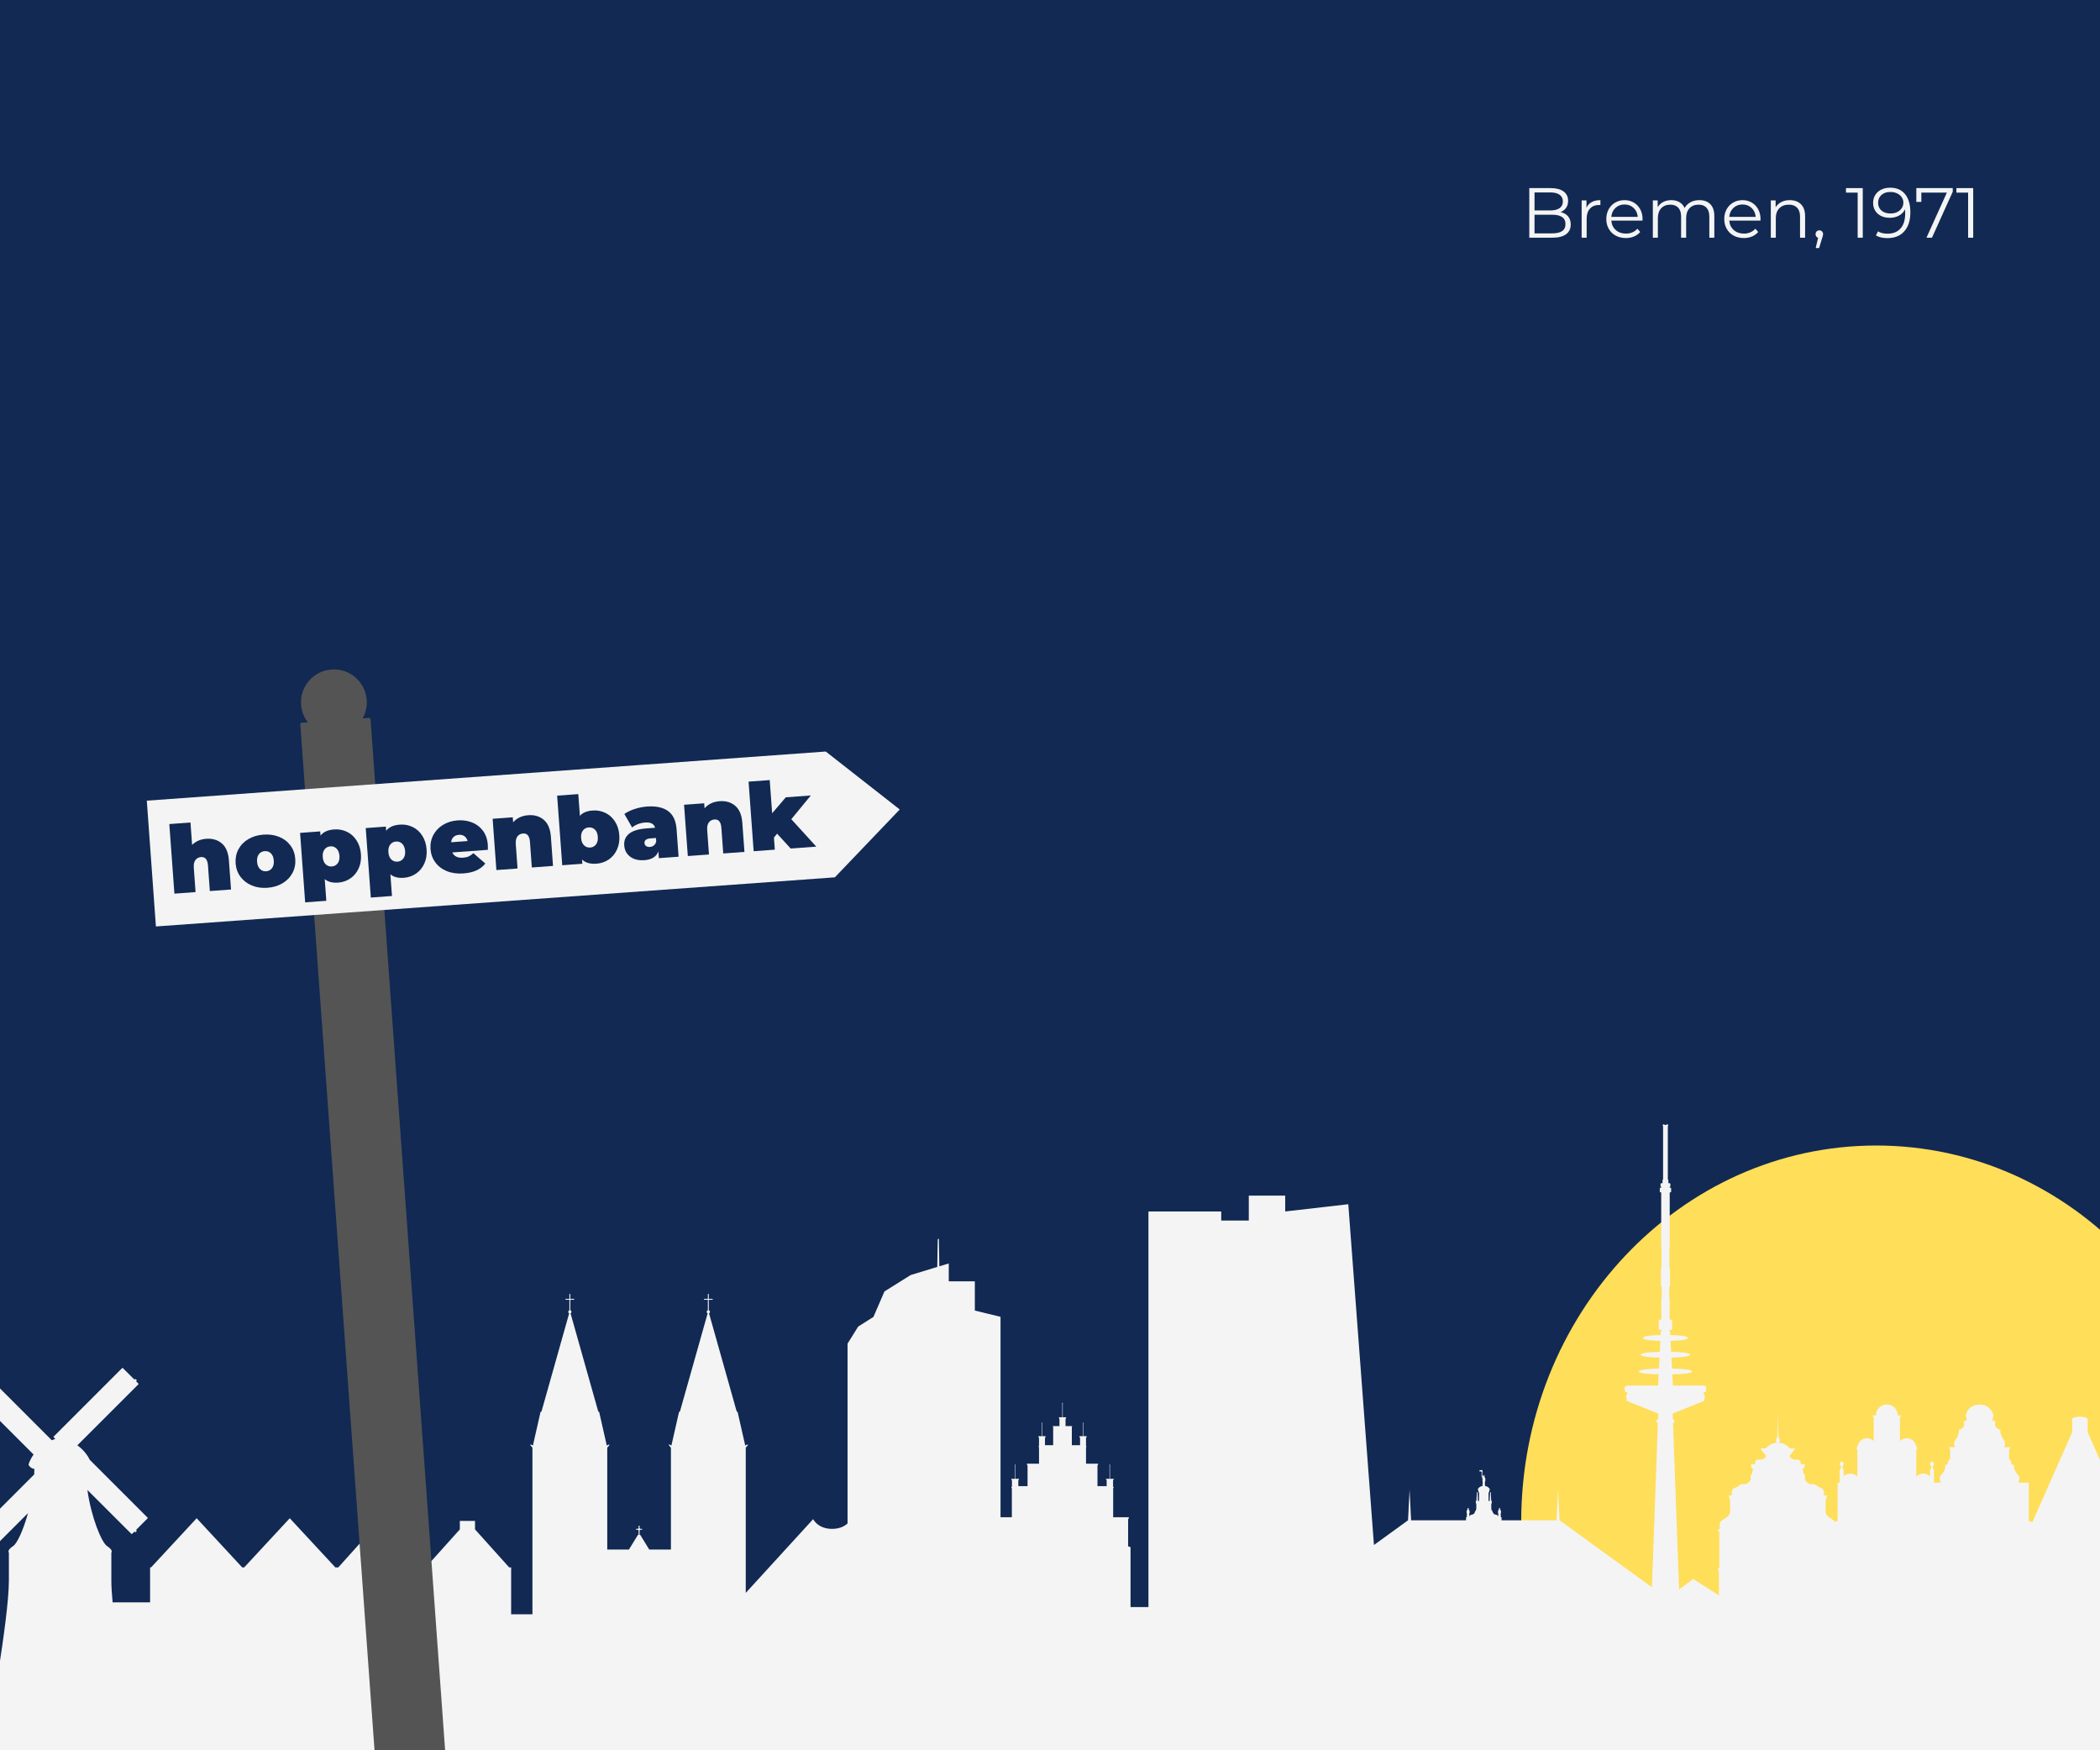 <svg xmlns="http://www.w3.org/2000/svg" xmlns:xlink="http://www.w3.org/1999/xlink" width="1152" zoomAndPan="magnify" viewBox="0 0 864 720" height="960" preserveAspectRatio="xMidYMid meet" version="1.0"><defs><g/><clipPath id="fdab14dbb5"><path d="M 625.867 471.223 L 864 471.223 L 864 720 L 625.867 720 Z M 625.867 471.223 " clip-rule="nonzero"/></clipPath><clipPath id="9c2b2c5d97"><path d="M 771.922 471.223 C 691.258 471.223 625.867 540.551 625.867 626.074 C 625.867 711.598 691.258 780.926 771.922 780.926 C 852.586 780.926 917.977 711.598 917.977 626.074 C 917.977 540.551 852.586 471.223 771.922 471.223 Z M 771.922 471.223 " clip-rule="nonzero"/></clipPath><clipPath id="e973abcb62"><path d="M 0 462.508 L 864 462.508 L 864 720 L 0 720 Z M 0 462.508 " clip-rule="nonzero"/></clipPath><clipPath id="c44c1f0023"><path d="M 123 275 L 184 275 L 184 720 L 123 720 Z M 123 275 " clip-rule="nonzero"/></clipPath><clipPath id="1eaaa9c656"><path d="M 56.887 280.793 L 365 258.5 L 403.973 797.211 L 95.863 819.504 Z M 56.887 280.793 " clip-rule="nonzero"/></clipPath><clipPath id="3d376767c4"><path d="M 56.887 280.793 L 365 258.5 L 403.973 797.211 L 95.863 819.504 Z M 56.887 280.793 " clip-rule="nonzero"/></clipPath><clipPath id="44fb5fca3f"><path d="M 63 311 L 367 311 L 367 379 L 63 379 Z M 63 311 " clip-rule="nonzero"/></clipPath><clipPath id="a39175e844"><path d="M 56.887 280.793 L 365 258.5 L 403.973 797.211 L 95.863 819.504 Z M 56.887 280.793 " clip-rule="nonzero"/></clipPath><clipPath id="17b1c8b651"><path d="M 56.887 280.793 L 365 258.5 L 403.973 797.211 L 95.863 819.504 Z M 56.887 280.793 " clip-rule="nonzero"/></clipPath><clipPath id="fa04d472f3"><path d="M 60 309 L 371 309 L 371 382 L 60 382 Z M 60 309 " clip-rule="nonzero"/></clipPath><clipPath id="a4cba63209"><path d="M 56.887 280.793 L 365 258.5 L 403.973 797.211 L 95.863 819.504 Z M 56.887 280.793 " clip-rule="nonzero"/></clipPath><clipPath id="1077db22f8"><path d="M 56.887 280.793 L 365 258.5 L 403.973 797.211 L 95.863 819.504 Z M 56.887 280.793 " clip-rule="nonzero"/></clipPath><clipPath id="9843dd416b"><path d="M 135 333 L 147 333 L 147 344 L 135 344 Z M 135 333 " clip-rule="nonzero"/></clipPath><clipPath id="3b87a385e3"><path d="M 56.887 280.793 L 365 258.5 L 403.973 797.211 L 95.863 819.504 Z M 56.887 280.793 " clip-rule="nonzero"/></clipPath><clipPath id="188fe6be64"><path d="M 56.887 280.793 L 365 258.5 L 403.973 797.211 L 95.863 819.504 Z M 56.887 280.793 " clip-rule="nonzero"/></clipPath><clipPath id="5c12163a8a"><path d="M 137 356 L 149 356 L 149 368 L 137 368 Z M 137 356 " clip-rule="nonzero"/></clipPath><clipPath id="df9b56ef1b"><path d="M 56.887 280.793 L 365 258.5 L 403.973 797.211 L 95.863 819.504 Z M 56.887 280.793 " clip-rule="nonzero"/></clipPath><clipPath id="dbc02ecf7a"><path d="M 56.887 280.793 L 365 258.5 L 403.973 797.211 L 95.863 819.504 Z M 56.887 280.793 " clip-rule="nonzero"/></clipPath><clipPath id="03b99214b1"><path d="M 140 400 L 152 400 L 152 412 L 140 412 Z M 140 400 " clip-rule="nonzero"/></clipPath><clipPath id="6ca64b37aa"><path d="M 56.887 280.793 L 365 258.5 L 403.973 797.211 L 95.863 819.504 Z M 56.887 280.793 " clip-rule="nonzero"/></clipPath><clipPath id="0396dfc4f7"><path d="M 56.887 280.793 L 365 258.5 L 403.973 797.211 L 95.863 819.504 Z M 56.887 280.793 " clip-rule="nonzero"/></clipPath><clipPath id="230488380a"><path d="M 142 433 L 154 433 L 154 444 L 142 444 Z M 142 433 " clip-rule="nonzero"/></clipPath><clipPath id="4e354ed3be"><path d="M 56.887 280.793 L 365 258.5 L 403.973 797.211 L 95.863 819.504 Z M 56.887 280.793 " clip-rule="nonzero"/></clipPath><clipPath id="bf6c2fea4f"><path d="M 56.887 280.793 L 365 258.5 L 403.973 797.211 L 95.863 819.504 Z M 56.887 280.793 " clip-rule="nonzero"/></clipPath></defs><rect x="-86.4" width="1036.8" fill="#ffffff" y="-72" height="864" fill-opacity="1"/><rect x="-86.4" width="1036.8" fill="#112953" y="-72" height="864" fill-opacity="1"/><g clip-path="url(#fdab14dbb5)"><g clip-path="url(#9c2b2c5d97)"><path fill="#ffde59" d="M 625.867 471.223 L 917.977 471.223 L 917.977 780.445 L 625.867 780.445 Z M 625.867 471.223 " fill-opacity="1" fill-rule="nonzero"/></g></g><g clip-path="url(#e973abcb62)"><path fill="#f4f4f4" d="M 875.32 626.16 L 858.934 589.156 L 858.934 583.562 C 858.934 583.562 857.926 582.754 855.746 582.754 C 853.547 582.754 852.547 583.562 852.547 583.562 L 852.547 589.156 L 836.172 626.16 L 834.723 625.652 L 834.723 609.891 L 830.297 609.891 C 830.297 609.891 831.586 608.117 830.297 606.754 C 829.031 605.375 828.5 604.234 828.648 602.605 C 828.648 602.605 827.586 602.875 827.379 601.352 C 827.172 599.832 826.598 600.465 826.598 600.465 L 826.598 596.504 L 826.906 595.84 L 826.906 595.316 L 824.488 595.316 C 824.488 595.316 825.594 593.973 824.488 592.434 C 823.367 590.898 822.926 589.727 823.012 588.109 C 823.012 588.109 820.652 587.762 820.859 585.668 C 821.051 583.562 819.871 584.672 819.871 584.672 L 819.871 583.199 L 820.184 582.676 L 820.184 582.219 C 820.184 582.219 819.367 577.797 814.473 577.797 C 809.562 577.797 808.746 582.219 808.746 582.219 L 808.746 582.676 L 809.074 583.199 L 809.074 584.672 C 809.074 584.672 807.875 583.562 808.086 585.668 C 808.277 587.762 805.93 588.109 805.93 588.109 C 806.004 589.727 805.578 590.898 804.457 592.434 C 803.336 593.973 804.457 595.316 804.457 595.316 L 802.02 595.316 L 802.02 595.84 L 802.348 596.504 L 802.348 600.465 C 802.348 600.465 801.77 599.832 801.551 601.352 C 801.344 602.875 800.281 602.605 800.281 602.605 C 800.441 604.234 799.914 605.375 798.629 606.754 C 797.359 608.117 798.629 609.891 798.629 609.891 L 795.676 609.891 L 795.676 604.441 L 795.207 604.078 L 795.207 603.082 C 795.207 603.082 795.633 602.984 795.633 602.258 C 795.633 601.527 795.281 601.227 794.867 601.227 C 794.438 601.227 794.098 601.527 794.098 602.258 C 794.098 602.984 794.512 603.082 794.512 603.082 L 794.512 604.078 L 794.043 604.441 L 794.043 607.293 C 793.336 606.598 792.359 606.168 791.297 606.168 C 790.16 606.168 789.145 606.645 788.422 607.418 L 788.422 596.504 L 788.746 595.84 L 788.746 595.316 L 788.422 595.316 C 788.23 593.242 786.531 591.609 784.453 591.609 C 783.375 591.609 782.418 592.055 781.695 592.75 L 781.695 583.199 L 782.02 582.676 L 782.02 582.219 L 780.793 582.219 C 780.793 579.73 778.773 577.719 776.297 577.719 C 773.82 577.719 771.812 579.73 771.812 582.219 L 770.586 582.219 L 770.586 582.676 L 770.895 583.199 L 770.895 592.75 C 770.188 592.055 769.215 591.609 768.137 591.609 C 766.07 591.609 764.359 593.242 764.188 595.316 L 763.859 595.316 L 763.859 595.84 L 764.168 596.504 L 764.168 607.418 C 763.449 606.645 762.43 606.168 761.309 606.168 C 760.23 606.168 759.273 606.598 758.551 607.293 L 758.551 604.441 L 758.074 604.078 L 758.074 603.082 C 758.074 603.082 758.504 602.984 758.504 602.258 C 758.504 601.527 758.152 601.227 757.738 601.227 C 757.312 601.227 756.973 601.527 756.973 602.258 C 756.973 602.984 757.383 603.082 757.383 603.082 L 757.383 604.078 L 756.914 604.441 L 756.914 609.891 L 756.043 609.891 L 756.043 625.652 L 755.039 626 C 754.906 625.828 754.758 625.652 754.555 625.512 C 753 624.418 751.113 623.594 751.113 621.883 L 751.113 616.766 L 751.559 616.293 L 751.559 615.168 L 750.348 615.168 C 750.348 615.168 750.98 612.633 749.199 612.062 C 747.41 611.492 747.266 610.398 745.613 610.543 C 743.961 610.684 742.5 609.148 742.605 608.086 C 742.707 607.039 742.867 606.66 742.027 606.266 C 742.027 606.266 742.102 605.059 741.508 604.395 L 741.777 604.395 L 742.516 603.238 L 742.516 602.305 L 740.816 602.305 C 740.816 602.305 741.172 600.418 739.449 600.418 C 737.719 600.418 736.73 600.324 736.332 598.816 L 738.383 596.27 L 738.383 595.793 L 736.406 595.793 C 736.406 595.793 734.445 593.559 732.293 593.559 L 731.922 593.559 C 731.922 593.559 732.262 593.273 732.262 592.594 C 732.262 591.895 731.656 591.34 731.656 590.438 L 731.465 581.426 L 731.273 590.438 C 731.273 591.34 730.668 591.895 730.668 592.594 C 730.668 593.273 731.008 593.559 731.008 593.559 L 730.637 593.559 C 728.484 593.559 726.527 595.793 726.527 595.793 L 724.547 595.793 L 724.547 596.27 L 726.598 598.816 C 726.199 600.324 725.211 600.418 723.484 600.418 C 721.762 600.418 722.113 602.305 722.113 602.305 L 720.418 602.305 L 720.418 603.238 L 721.152 604.395 L 721.422 604.395 C 720.832 605.059 720.902 606.266 720.902 606.266 C 720.062 606.66 720.211 607.039 720.328 608.086 C 720.434 609.148 718.973 610.684 717.316 610.543 C 715.668 610.398 715.52 611.492 713.738 612.062 C 711.949 612.633 712.582 615.168 712.582 615.168 L 711.359 615.168 L 711.359 616.293 L 711.816 616.766 L 711.816 621.883 C 711.816 623.594 709.93 624.418 708.383 625.512 C 706.844 626.59 707.746 628.902 707.746 628.902 L 706.906 628.902 L 706.906 629.582 L 707.375 630.215 L 707.375 645.121 L 706.844 645.121 L 706.844 645.805 L 707.215 646.438 L 707.215 656.281 L 696.66 649.531 L 690.828 653.844 L 688.324 585.293 L 688.582 585.293 C 688.734 585.293 688.863 585.176 688.863 585.008 L 688.863 584.273 C 688.863 584.117 688.734 583.988 688.582 583.988 L 688.285 583.988 L 688.195 581.504 L 701.004 576.324 C 701.105 576.285 701.168 576.207 701.184 576.105 L 701.426 574.094 C 701.441 574.004 701.414 573.926 701.363 573.863 C 701.312 573.812 701.219 573.773 701.145 573.773 L 700.898 573.773 L 701.043 572.637 L 701.609 572.637 C 701.75 572.637 701.867 572.535 701.891 572.383 L 702.035 570.859 L 702.035 570.809 C 702.02 570.77 701.906 569.973 700.746 569.973 L 688.258 569.973 L 688.027 565.371 C 691.609 565.293 696.145 565.023 696.145 564.172 C 696.145 563.312 691.508 563.055 687.914 562.977 L 687.68 558.465 C 690.887 558.402 695.383 558.145 695.383 557.281 C 695.383 556.406 690.773 556.148 687.551 556.082 L 687.332 551.574 C 690.27 551.508 694.512 551.25 694.512 550.375 C 694.512 549.484 690.141 549.242 687.203 549.176 L 687.152 547.965 C 687.137 547.824 687.062 547.684 686.934 547.594 L 686.934 547.012 L 687.664 547.012 C 687.82 547.012 687.949 546.883 687.949 546.727 L 687.949 543.121 C 687.949 542.965 687.82 542.84 687.664 542.84 L 686.934 542.84 L 686.934 534.23 C 686.922 534.102 686.867 533.973 686.766 533.883 L 686.766 529.527 C 686.922 529.398 687.09 529.152 687.09 528.793 L 687.09 522.043 C 687.09 521.992 687.098 521.719 686.934 521.527 C 686.906 521.5 686.883 521.488 686.855 521.461 L 686.855 512.996 L 686.957 512.648 C 686.969 512.637 686.969 512.598 686.969 512.574 L 686.969 490.5 L 687.266 490.5 C 687.422 490.5 687.551 490.371 687.551 490.219 L 687.551 488.84 C 687.551 488.684 687.422 488.555 687.266 488.555 L 686.945 488.555 L 686.945 488.207 L 686.957 488.207 C 687.113 488.207 687.238 488.094 687.238 487.938 L 687.238 487.008 C 687.238 486.844 687.113 486.727 686.957 486.727 L 686.418 486.727 L 686.418 485.477 C 686.418 485.359 686.355 485.27 686.262 485.219 L 686.188 485.18 L 686.188 463.395 C 686.441 462.828 686.301 462.672 686.234 462.605 C 686.199 462.566 686.059 462.453 685.824 462.543 C 685.734 462.582 685.656 462.621 685.594 462.672 C 685.449 462.75 685.375 462.789 685.219 462.789 C 685.066 462.789 684.984 462.75 684.844 462.672 C 684.77 462.621 684.703 462.582 684.613 462.543 C 684.379 462.453 684.238 462.566 684.203 462.605 C 684.137 462.672 683.996 462.828 684.238 463.395 L 684.238 485.18 L 684.164 485.219 C 684.074 485.27 684.008 485.359 684.008 485.477 L 684.008 486.727 L 683.48 486.727 C 683.312 486.727 683.195 486.844 683.195 487.008 L 683.195 487.938 C 683.195 488.094 683.312 488.207 683.48 488.207 L 683.496 488.555 L 683.172 488.555 C 683.016 488.555 682.887 488.684 682.887 488.84 L 682.887 490.219 C 682.887 490.371 683.016 490.5 683.172 490.5 L 683.469 490.5 L 683.469 512.574 C 683.469 512.598 683.469 512.637 683.48 512.648 L 683.582 512.996 L 683.582 521.461 C 683.555 521.488 683.531 521.5 683.508 521.527 C 683.34 521.719 683.34 521.992 683.352 522.027 L 683.352 528.793 C 683.352 529.152 683.508 529.398 683.672 529.527 L 683.672 533.883 C 683.57 533.973 683.508 534.113 683.508 534.242 L 683.508 542.84 L 682.773 542.84 C 682.617 542.84 682.488 542.965 682.488 543.121 L 682.488 546.727 C 682.488 546.883 682.617 547.012 682.773 547.012 L 683.508 547.012 L 683.508 547.594 C 683.367 547.684 683.285 547.824 683.285 547.965 L 683.223 549.176 C 680.285 549.242 675.93 549.484 675.93 550.375 C 675.93 551.25 680.168 551.508 683.105 551.574 L 682.875 556.082 C 679.668 556.148 675.039 556.406 675.039 557.281 C 675.039 558.145 679.547 558.402 682.758 558.465 L 682.523 562.977 C 678.918 563.055 674.293 563.312 674.293 564.172 C 674.293 565.023 678.812 565.293 682.395 565.371 L 682.164 569.973 L 669.691 569.973 C 668.523 569.973 668.402 570.77 668.402 570.809 L 668.402 570.859 L 668.547 572.383 C 668.559 572.535 668.688 572.637 668.828 572.637 L 669.395 572.637 L 669.539 573.773 L 669.281 573.773 C 669.203 573.773 669.125 573.812 669.078 573.863 C 669.023 573.926 668.996 574.004 669.008 574.094 L 669.254 576.105 C 669.266 576.207 669.332 576.285 669.422 576.324 L 682.242 581.504 L 682.152 583.988 L 681.844 583.988 C 681.699 583.988 681.559 584.117 681.559 584.273 L 681.559 585.008 C 681.559 585.176 681.699 585.293 681.844 585.293 L 682.102 585.293 L 679.641 652.938 L 641.656 625.395 L 641.016 612.789 L 640.375 625.395 L 617.789 625.395 L 617.789 624.168 L 617.469 624.168 C 617.469 624.168 617.547 623.5 617.43 623.102 C 617.305 622.715 617.652 622.375 617.566 621.719 C 617.48 621.062 617.188 621.207 617.188 620.809 C 617.188 620.414 617.129 620.289 616.934 620.289 C 616.754 620.289 616.695 620.414 616.695 620.809 C 616.695 621.207 616.406 621.062 616.309 621.719 C 616.219 622.375 616.578 622.715 616.453 623.102 C 616.375 623.355 616.375 623.703 616.395 623.934 C 616.328 623.645 616.133 623.18 615.527 623.094 C 614.633 622.977 614.391 622.676 614.191 622.059 C 613.977 621.43 613.562 621.34 613.562 620.48 L 613.562 618.66 L 613.773 618.219 L 613.773 617.441 L 613.531 617.441 L 613.367 614.445 C 613.367 614.445 613.551 613.863 613.203 613.863 C 612.863 613.863 613.039 614.445 613.039 614.445 L 612.871 617.441 L 612.438 617.441 L 612.438 613.836 L 612.715 613.836 L 612.715 613.043 L 613 612.742 C 613 612.742 612.574 611.492 610.977 611.27 C 611.008 611.02 610.918 610.641 610.918 610.422 C 610.906 610.137 610.891 609.676 611.055 609.258 C 611.219 608.844 611.055 608.262 611.055 607.965 C 611.055 607.652 610.707 607.887 610.762 607.449 C 610.82 607.016 610.707 606.793 610.484 606.793 C 610.254 606.793 610.32 606.918 610.281 607.246 C 610.242 607.566 610.137 607.402 609.973 607.082 C 609.816 606.773 609.809 606.027 609.902 605.609 C 610 605.207 609.902 604.75 609.902 604.75 L 608.723 604.75 L 608.723 605.301 L 609.219 605.301 C 609.488 605.301 609.645 605.41 609.594 605.832 C 609.547 606.262 609.555 607.293 609.672 607.527 C 609.797 607.77 610.039 608.262 609.941 608.68 C 609.836 609.094 610.148 609.867 610 610.207 C 609.914 610.438 609.941 610.961 609.973 611.27 C 608.383 611.504 607.957 612.742 607.957 612.742 L 608.238 613.043 L 608.238 613.836 L 608.52 613.836 L 608.52 617.441 L 608.074 617.441 L 607.918 614.445 C 607.918 614.445 608.102 613.863 607.754 613.863 C 607.406 613.863 607.594 614.445 607.594 614.445 L 607.43 617.441 L 607.184 617.441 L 607.184 618.219 L 607.398 618.66 L 607.398 620.48 C 607.398 621.34 606.984 621.43 606.77 622.059 C 606.566 622.676 606.324 622.977 605.434 623.094 C 604.816 623.18 604.629 623.652 604.562 623.941 C 604.582 623.711 604.582 623.355 604.504 623.102 C 604.379 622.715 604.738 622.375 604.641 621.719 C 604.555 621.062 604.266 621.207 604.266 620.809 C 604.266 620.414 604.207 620.289 604.02 620.289 C 603.84 620.289 603.77 620.414 603.77 620.809 C 603.77 621.207 603.48 621.062 603.395 621.719 C 603.305 622.375 603.652 622.715 603.539 623.102 C 603.41 623.5 603.488 624.168 603.488 624.168 L 603.172 624.168 L 603.172 625.395 L 580.57 625.395 L 579.945 612.789 L 579.305 625.395 L 565.285 635.559 L 554.727 495.371 L 528.77 498.348 L 528.77 491.836 L 513.793 491.836 L 513.793 502.098 L 502.453 502.098 L 502.453 498.348 L 472.504 498.348 L 472.504 661.094 L 465.137 661.094 L 465.137 636.457 L 464.145 636.082 L 464.145 625.086 L 464.457 624.324 L 464.457 624.133 L 457.988 624.133 L 457.988 612.207 L 458.18 612.023 L 458.18 611.676 L 457.945 611.676 L 457.945 608.859 L 458.207 608.664 L 458.207 608.328 L 456.672 608.328 L 456.672 602.781 C 456.707 602.758 456.746 602.707 456.746 602.637 C 456.746 602.551 456.672 602.465 456.578 602.465 C 456.488 602.465 456.406 602.551 456.406 602.637 C 456.406 602.707 456.434 602.758 456.488 602.781 L 456.488 608.328 L 455.051 608.328 L 455.051 608.664 L 455.316 608.859 L 455.316 611.348 L 451.535 611.348 L 451.535 602.793 L 451.77 602.492 L 451.77 602.105 L 446.82 602.105 L 446.82 595.41 L 446.992 595.07 L 446.992 594.891 L 446.82 594.891 L 446.82 591.457 L 447.059 591.168 L 447.059 590.793 L 445.703 590.793 L 445.703 585.562 C 445.754 585.539 445.777 585.488 445.777 585.418 C 445.777 585.332 445.703 585.246 445.613 585.246 C 445.52 585.246 445.441 585.332 445.441 585.418 C 445.441 585.488 445.48 585.539 445.52 585.562 L 445.52 590.793 L 444.125 590.793 L 444.125 591.168 L 444.371 591.457 L 444.371 594.492 L 440.988 594.492 L 440.988 587.086 L 441.145 586.637 L 438.395 586.637 L 438.395 583.738 L 438.617 583.277 L 438.617 583 L 437.234 583 L 437.234 577.359 C 437.285 577.332 437.312 577.273 437.312 577.211 C 437.312 577.117 437.234 577.043 437.145 577.043 C 437.055 577.043 436.973 577.117 436.973 577.211 C 436.973 577.273 437.016 577.332 437.055 577.359 L 437.055 583 L 435.672 583 L 435.672 583.277 L 435.895 583.738 L 435.895 586.637 L 433.145 586.637 L 433.301 587.086 L 433.301 594.492 L 429.93 594.492 L 429.93 591.457 L 430.164 591.168 L 430.164 590.793 L 428.77 590.793 L 428.77 585.562 C 428.82 585.539 428.848 585.488 428.848 585.418 C 428.848 585.332 428.77 585.246 428.68 585.246 C 428.586 585.246 428.508 585.332 428.508 585.418 C 428.508 585.488 428.547 585.539 428.586 585.562 L 428.586 590.793 L 427.234 590.793 L 427.234 591.168 L 427.48 591.457 L 427.48 594.891 L 427.297 594.891 L 427.297 595.07 L 427.48 595.41 L 427.48 602.105 L 422.516 602.105 L 422.516 602.492 L 422.762 602.793 L 422.762 611.348 L 418.973 611.348 L 418.973 608.859 L 419.234 608.664 L 419.234 608.328 L 417.801 608.328 L 417.801 602.781 C 417.855 602.758 417.883 602.707 417.883 602.637 C 417.883 602.551 417.801 602.465 417.711 602.465 C 417.621 602.465 417.543 602.551 417.543 602.637 C 417.543 602.707 417.582 602.758 417.621 602.781 L 417.621 608.328 L 416.094 608.328 L 416.094 608.664 L 416.344 608.859 L 416.344 611.676 L 416.105 611.676 L 416.105 612.023 L 416.305 612.207 L 416.305 624.133 L 411.648 624.133 L 411.648 541.691 L 401.078 539.105 L 401.078 527.082 L 390.348 527.082 L 390.348 519.738 L 386.473 520.91 L 386.281 509.793 C 386.281 509.688 386.172 509.605 386.043 509.605 C 385.918 509.605 385.809 509.688 385.809 509.793 L 385.617 521.176 L 374.684 524.496 L 363.891 531.254 L 359.355 541.73 L 353.086 545.699 L 348.707 552.711 L 348.707 626.691 C 347.523 627.762 345.516 628.922 342.344 628.922 C 336.445 628.922 334.551 624.922 334.551 624.922 L 306.824 655.262 L 306.824 595.496 C 306.824 595.496 308.258 594.062 307.516 594.234 C 307.227 594.293 306.922 594.465 306.613 594.656 L 303.477 580.84 L 303.094 580.629 L 291.711 540.238 C 291.941 540.141 292.094 539.914 292.094 539.645 C 292.094 539.34 291.902 539.09 291.613 539.012 L 291.613 534.672 L 293.07 534.672 C 293.184 534.672 293.258 534.594 293.258 534.477 C 293.258 534.383 293.184 534.289 293.07 534.289 L 291.613 534.289 L 291.613 532.414 C 291.613 532.297 291.535 532.219 291.422 532.219 C 291.328 532.219 291.23 532.297 291.23 532.414 L 291.23 534.289 L 289.777 534.289 C 289.68 534.289 289.586 534.383 289.586 534.477 C 289.586 534.594 289.68 534.672 289.777 534.672 L 291.23 534.672 L 291.23 539.012 C 290.965 539.09 290.754 539.34 290.754 539.645 C 290.754 539.914 290.926 540.141 291.152 540.238 L 279.75 580.629 L 279.367 580.84 L 276.23 594.656 C 275.945 594.465 275.617 594.293 275.352 594.234 C 274.605 594.062 276.039 595.496 276.039 595.496 L 276.039 637.422 L 267.121 637.422 L 263.391 631.355 L 263.145 631.355 L 263.145 629.535 C 263.238 629.48 263.332 629.402 263.371 629.289 L 264.176 629.289 L 264.176 628.906 L 263.371 628.906 C 263.332 628.789 263.238 628.715 263.145 628.656 L 263.145 627.605 L 262.738 627.605 L 262.738 628.656 C 262.645 628.715 262.551 628.789 262.512 628.906 L 261.707 628.906 L 261.707 629.289 L 262.512 629.289 C 262.551 629.402 262.645 629.48 262.738 629.535 L 262.738 631.355 L 262.492 631.355 L 258.762 637.422 L 249.844 637.422 L 249.844 595.496 C 249.844 595.496 251.277 594.062 250.531 594.234 C 250.266 594.293 249.941 594.465 249.652 594.656 L 246.516 580.84 L 246.133 580.629 L 234.73 540.238 C 234.957 540.141 235.109 539.914 235.109 539.645 C 235.109 539.34 234.918 539.09 234.652 539.012 L 234.652 534.672 L 236.105 534.672 C 236.203 534.672 236.297 534.594 236.297 534.477 C 236.297 534.383 236.203 534.289 236.105 534.289 L 234.652 534.289 L 234.652 532.414 C 234.652 532.297 234.555 532.219 234.461 532.219 C 234.348 532.219 234.27 532.297 234.27 532.414 L 234.27 534.289 L 232.816 534.289 C 232.699 534.289 232.625 534.383 232.625 534.477 C 232.625 534.594 232.699 534.672 232.816 534.672 L 234.27 534.672 L 234.27 539.012 C 233.98 539.09 233.793 539.34 233.793 539.645 C 233.793 539.914 233.945 540.141 234.176 540.238 L 222.789 580.629 L 222.387 580.84 L 219.25 594.656 C 218.961 594.465 218.656 594.293 218.367 594.234 C 217.621 594.062 219.059 595.496 219.059 595.496 L 219.059 664.059 L 210.297 664.059 L 210.297 644.777 L 209.496 644.777 L 195.441 629.137 L 195.441 625.656 L 189.191 625.656 L 189.191 629.137 L 175.137 644.777 L 173.539 644.777 L 156.352 625.656 L 139.176 644.777 L 137.977 644.777 L 119.219 624.547 L 100.457 644.777 L 99.66 644.777 L 80.914 624.547 L 62.152 644.777 L 61.754 644.777 L 61.754 659.145 L 46.332 659.145 C 46.008 655.672 45.809 652.578 45.809 650.191 L 45.809 638.664 C 45.809 638.664 46.758 637.758 44.023 635.977 C 41.832 634.539 37.57 624.359 35.957 612.906 L 54.039 630.973 C 54.133 631.066 54.266 631.066 54.355 630.973 L 55.281 630.055 L 55.324 630.098 C 55.52 630.293 55.84 630.293 56.051 630.098 C 56.246 629.887 56.246 629.57 56.051 629.375 L 56.004 629.328 L 60.719 624.613 C 60.809 624.523 60.809 624.387 60.719 624.297 L 36.969 600.547 C 36.168 598.93 34.641 596.59 31.832 594.551 L 56.926 569.469 C 57.016 569.379 57.016 569.242 56.926 569.152 L 56.004 568.215 L 56.051 568.184 C 56.246 567.988 56.246 567.656 56.051 567.461 C 55.84 567.266 55.52 567.266 55.324 567.461 L 55.281 567.488 L 50.566 562.789 C 50.473 562.699 50.34 562.699 50.246 562.789 L 22.102 590.938 C 22.012 591.027 22.012 591.164 22.102 591.254 L 22.75 591.906 C 22.238 592.086 21.77 592.266 21.316 592.465 L -4.582 566.57 C -4.672 566.477 -4.809 566.477 -4.898 566.57 L -5.82 567.488 L -5.863 567.461 C -6.059 567.266 -6.395 567.266 -6.59 567.461 C -6.785 567.656 -6.785 567.988 -6.59 568.184 L -6.543 568.215 L -11.258 572.93 C -11.348 573.02 -11.348 573.156 -11.258 573.246 L 13.82 598.34 C 12.176 600.621 11.738 602.512 11.738 602.512 C 12.566 604.188 14.125 604.234 14.125 604.234 C 14.125 605.004 14.109 605.758 14.078 606.531 L -7.48 628.09 C -7.57 628.18 -7.57 628.316 -7.48 628.406 L -6.543 629.328 L -6.59 629.375 C -6.785 629.57 -6.785 629.887 -6.59 630.098 C -6.395 630.293 -6.059 630.293 -5.863 630.098 L -5.82 630.055 L -1.121 634.766 C -1.031 634.855 -0.879 634.855 -0.805 634.766 L 11.512 622.453 C 9.562 629.57 6.977 634.965 5.438 635.977 C 2.703 637.758 3.656 638.664 3.656 638.664 L 3.656 650.191 C 3.656 658.215 1.406 674.246 -0.395 685.809 L -11.324 685.809 L -11.324 757.98 L 875.32 757.98 L 875.32 626.16 " fill-opacity="1" fill-rule="nonzero"/></g><g clip-path="url(#c44c1f0023)"><g clip-path="url(#1eaaa9c656)"><g clip-path="url(#3d376767c4)"><path fill="#545454" d="M 151.855 295.316 L 149.195 295.512 C 150.43 293.309 151.074 290.699 150.875 287.934 C 150.336 280.461 143.863 274.863 136.395 275.406 C 128.922 275.945 123.324 282.414 123.863 289.887 C 124.062 292.598 125.074 295.086 126.617 297.145 L 123.957 297.336 C 123.684 297.355 123.535 297.645 123.562 298.031 L 154.848 730.465 L 155.016 730.453 C 155.156 732.391 161.633 733.477 169.547 732.906 C 177.406 732.336 183.715 730.324 183.574 728.387 L 183.742 728.375 L 152.457 295.941 C 152.316 295.562 152.129 295.297 151.855 295.316 Z M 151.855 295.316 " fill-opacity="1" fill-rule="nonzero"/></g></g></g><g clip-path="url(#44fb5fca3f)"><g clip-path="url(#a39175e844)"><g clip-path="url(#17b1c8b651)"><path fill="#f4f4f4" d="M 342.242 358.324 L 66.609 378.266 L 63.254 331.883 L 338.887 311.941 L 366.188 333.277 Z M 342.242 358.324 " fill-opacity="1" fill-rule="nonzero"/></g></g></g><g clip-path="url(#fa04d472f3)"><g clip-path="url(#a4cba63209)"><g clip-path="url(#1077db22f8)"><path fill="#f4f4f4" d="M 343.484 360.902 L 64.145 381.113 L 60.402 329.363 L 339.742 309.152 L 370.176 332.992 Z M 69.125 375.355 L 341.047 355.684 L 362.199 333.512 L 338.078 314.617 L 66.152 334.289 Z M 69.125 375.355 " fill-opacity="1" fill-rule="nonzero"/></g></g></g><g clip-path="url(#9843dd416b)"><g clip-path="url(#3b87a385e3)"><g clip-path="url(#188fe6be64)"><path fill="#545454" d="M 146.328 338.113 C 146.352 338.465 146.344 338.816 146.301 339.168 C 146.254 339.52 146.176 339.863 146.066 340.199 C 145.953 340.531 145.812 340.855 145.637 341.16 C 145.461 341.469 145.258 341.758 145.027 342.023 C 144.797 342.289 144.543 342.531 144.262 342.75 C 143.984 342.969 143.688 343.156 143.371 343.312 C 143.055 343.473 142.727 343.598 142.387 343.691 C 142.047 343.785 141.699 343.844 141.348 343.871 C 140.992 343.895 140.641 343.887 140.293 343.844 C 139.941 343.801 139.598 343.723 139.262 343.609 C 138.926 343.5 138.605 343.355 138.297 343.184 C 137.992 343.008 137.703 342.805 137.438 342.574 C 137.168 342.34 136.926 342.086 136.711 341.809 C 136.492 341.527 136.305 341.23 136.145 340.914 C 135.988 340.598 135.863 340.27 135.77 339.93 C 135.676 339.59 135.613 339.242 135.59 338.891 C 135.562 338.539 135.574 338.188 135.617 337.836 C 135.66 337.484 135.738 337.141 135.848 336.805 C 135.961 336.473 136.102 336.148 136.277 335.844 C 136.453 335.535 136.656 335.246 136.887 334.98 C 137.117 334.715 137.371 334.473 137.652 334.254 C 137.93 334.035 138.227 333.848 138.543 333.691 C 138.859 333.531 139.188 333.406 139.527 333.312 C 139.871 333.219 140.215 333.16 140.57 333.133 C 140.922 333.109 141.273 333.117 141.625 333.16 C 141.977 333.203 142.316 333.281 142.652 333.395 C 142.988 333.504 143.309 333.648 143.617 333.82 C 143.926 333.996 144.211 334.199 144.48 334.43 C 144.746 334.664 144.988 334.918 145.207 335.195 C 145.422 335.477 145.609 335.773 145.77 336.09 C 145.926 336.406 146.055 336.734 146.148 337.074 C 146.242 337.414 146.301 337.762 146.328 338.113 Z M 146.328 338.113 " fill-opacity="1" fill-rule="nonzero"/></g></g></g><g clip-path="url(#5c12163a8a)"><g clip-path="url(#df9b56ef1b)"><g clip-path="url(#dbc02ecf7a)"><path fill="#545454" d="M 148.035 361.746 C 148.062 362.098 148.051 362.449 148.008 362.801 C 147.965 363.152 147.887 363.496 147.777 363.832 C 147.664 364.168 147.523 364.488 147.348 364.797 C 147.172 365.102 146.969 365.391 146.738 365.656 C 146.508 365.926 146.25 366.168 145.973 366.383 C 145.695 366.602 145.398 366.789 145.082 366.945 C 144.766 367.105 144.438 367.23 144.094 367.324 C 143.754 367.418 143.41 367.48 143.055 367.504 C 142.703 367.531 142.352 367.52 142 367.477 C 141.648 367.434 141.309 367.355 140.973 367.246 C 140.637 367.133 140.316 366.988 140.008 366.816 C 139.699 366.641 139.414 366.438 139.145 366.207 C 138.879 365.977 138.637 365.719 138.418 365.441 C 138.203 365.164 138.016 364.863 137.855 364.547 C 137.699 364.234 137.57 363.906 137.477 363.562 C 137.383 363.223 137.324 362.875 137.297 362.523 C 137.273 362.172 137.281 361.82 137.324 361.469 C 137.371 361.117 137.449 360.773 137.559 360.441 C 137.672 360.105 137.812 359.781 137.988 359.477 C 138.164 359.168 138.363 358.883 138.598 358.613 C 138.828 358.348 139.082 358.105 139.363 357.887 C 139.641 357.672 139.938 357.484 140.254 357.324 C 140.57 357.164 140.898 357.039 141.238 356.945 C 141.578 356.852 141.926 356.793 142.277 356.766 C 142.633 356.742 142.984 356.75 143.332 356.793 C 143.684 356.836 144.027 356.914 144.363 357.027 C 144.699 357.137 145.02 357.281 145.328 357.457 C 145.633 357.629 145.922 357.832 146.188 358.066 C 146.457 358.297 146.699 358.551 146.914 358.828 C 147.133 359.109 147.32 359.406 147.48 359.723 C 147.637 360.039 147.762 360.367 147.855 360.707 C 147.949 361.047 148.012 361.395 148.035 361.746 Z M 148.035 361.746 " fill-opacity="1" fill-rule="nonzero"/></g></g></g><g clip-path="url(#03b99214b1)"><g clip-path="url(#6ca64b37aa)"><g clip-path="url(#0396dfc4f7)"><path fill="#545454" d="M 151.211 405.637 C 151.238 405.992 151.227 406.344 151.184 406.691 C 151.141 407.043 151.062 407.387 150.953 407.723 C 150.84 408.059 150.695 408.379 150.523 408.688 C 150.348 408.992 150.145 409.281 149.914 409.547 C 149.684 409.816 149.426 410.059 149.148 410.273 C 148.871 410.492 148.57 410.68 148.258 410.836 C 147.941 410.996 147.613 411.121 147.27 411.215 C 146.93 411.309 146.582 411.371 146.23 411.395 C 145.879 411.422 145.527 411.41 145.176 411.367 C 144.824 411.324 144.484 411.246 144.148 411.137 C 143.812 411.023 143.492 410.879 143.184 410.707 C 142.875 410.531 142.59 410.328 142.32 410.098 C 142.055 409.867 141.812 409.609 141.594 409.332 C 141.379 409.055 141.191 408.754 141.031 408.441 C 140.871 408.125 140.746 407.797 140.652 407.453 C 140.559 407.113 140.5 406.766 140.473 406.414 C 140.449 406.062 140.457 405.711 140.5 405.359 C 140.547 405.008 140.621 404.664 140.734 404.332 C 140.844 403.996 140.988 403.672 141.164 403.367 C 141.336 403.059 141.539 402.773 141.773 402.504 C 142.004 402.238 142.258 401.996 142.535 401.777 C 142.816 401.562 143.113 401.375 143.43 401.215 C 143.746 401.055 144.074 400.93 144.414 400.836 C 144.754 400.742 145.102 400.684 145.453 400.656 C 145.809 400.633 146.16 400.641 146.508 400.684 C 146.859 400.73 147.203 400.805 147.539 400.918 C 147.875 401.027 148.195 401.172 148.504 401.348 C 148.809 401.52 149.098 401.723 149.363 401.957 C 149.633 402.188 149.875 402.441 150.09 402.719 C 150.309 403 150.496 403.297 150.652 403.613 C 150.812 403.93 150.938 404.258 151.031 404.598 C 151.125 404.938 151.188 405.285 151.211 405.637 Z M 151.211 405.637 " fill-opacity="1" fill-rule="nonzero"/></g></g></g><g clip-path="url(#230488380a)"><g clip-path="url(#4e354ed3be)"><g clip-path="url(#bf6c2fea4f)"><path fill="#545454" d="M 153.562 438.125 C 153.586 438.48 153.578 438.832 153.535 439.184 C 153.492 439.531 153.414 439.875 153.301 440.211 C 153.191 440.547 153.047 440.867 152.871 441.176 C 152.699 441.48 152.496 441.77 152.266 442.035 C 152.031 442.305 151.777 442.547 151.5 442.762 C 151.219 442.98 150.922 443.168 150.605 443.328 C 150.289 443.484 149.961 443.609 149.621 443.703 C 149.281 443.801 148.934 443.859 148.582 443.883 C 148.23 443.91 147.879 443.898 147.527 443.855 C 147.176 443.812 146.832 443.734 146.496 443.625 C 146.164 443.512 145.84 443.371 145.535 443.195 C 145.227 443.02 144.938 442.816 144.672 442.586 C 144.406 442.355 144.164 442.102 143.945 441.82 C 143.727 441.543 143.539 441.246 143.383 440.93 C 143.223 440.613 143.098 440.285 143.004 439.945 C 142.91 439.602 142.852 439.258 142.824 438.902 C 142.801 438.551 142.809 438.199 142.852 437.848 C 142.895 437.5 142.973 437.156 143.086 436.82 C 143.195 436.484 143.34 436.164 143.512 435.855 C 143.688 435.547 143.891 435.262 144.121 434.992 C 144.355 434.727 144.609 434.484 144.887 434.266 C 145.168 434.051 145.465 433.863 145.781 433.703 C 146.098 433.547 146.426 433.418 146.766 433.324 C 147.105 433.23 147.453 433.172 147.805 433.148 C 148.156 433.121 148.508 433.129 148.859 433.176 C 149.211 433.219 149.555 433.297 149.891 433.406 C 150.223 433.52 150.547 433.66 150.852 433.836 C 151.16 434.012 151.449 434.215 151.715 434.445 C 151.98 434.676 152.223 434.93 152.441 435.211 C 152.66 435.488 152.848 435.785 153.004 436.102 C 153.164 436.418 153.289 436.746 153.383 437.086 C 153.477 437.426 153.535 437.773 153.562 438.125 Z M 153.562 438.125 " fill-opacity="1" fill-rule="nonzero"/></g></g></g><path fill="#f4f4f4" d="M 67.102 330.66 L 332.938 311.195 L 336.383 358.238 L 70.547 377.703 L 67.102 330.66 " fill-opacity="1" fill-rule="nonzero"/><g fill="#112953" fill-opacity="1"><g transform="translate(69.818, 367.751)"><g><path d="M 15.016 -22.703 C 17.609 -22.891 19.754 -22.254 21.453 -20.797 C 23.148 -19.348 24.117 -17.047 24.359 -13.891 L 25.234 -1.844 L 16.516 -1.203 L 15.75 -11.734 C 15.57 -14.16 14.625 -15.312 12.906 -15.188 C 11.926 -15.113 11.156 -14.711 10.594 -13.984 C 10.031 -13.254 9.805 -12.156 9.922 -10.688 L 10.641 -0.781 L 1.938 -0.141 L -0.156 -28.766 L 8.547 -29.406 L 9.219 -20.188 C 10.738 -21.688 12.672 -22.523 15.016 -22.703 Z M 15.016 -22.703 "/></g></g></g><g fill="#112953" fill-opacity="1"><g transform="translate(96.907, 365.768)"><g><path d="M 13.109 -0.562 C 10.766 -0.395 8.625 -0.711 6.688 -1.516 C 4.758 -2.328 3.207 -3.52 2.031 -5.094 C 0.852 -6.676 0.188 -8.52 0.031 -10.625 C -0.113 -12.738 0.273 -14.664 1.203 -16.406 C 2.129 -18.145 3.488 -19.539 5.281 -20.594 C 7.082 -21.656 9.156 -22.27 11.5 -22.438 C 13.863 -22.613 16.008 -22.305 17.938 -21.516 C 19.875 -20.734 21.426 -19.551 22.594 -17.969 C 23.77 -16.383 24.43 -14.535 24.578 -12.422 C 24.734 -10.316 24.348 -8.395 23.422 -6.656 C 22.504 -4.926 21.145 -3.52 19.344 -2.438 C 17.551 -1.363 15.473 -0.738 13.109 -0.562 Z M 12.609 -7.359 C 13.617 -7.43 14.414 -7.859 15 -8.641 C 15.594 -9.422 15.836 -10.461 15.734 -11.766 C 15.641 -13.086 15.242 -14.082 14.547 -14.75 C 13.859 -15.414 13.008 -15.711 12 -15.641 C 11 -15.566 10.203 -15.148 9.609 -14.391 C 9.016 -13.629 8.766 -12.586 8.859 -11.266 C 8.961 -9.961 9.363 -8.969 10.062 -8.281 C 10.758 -7.594 11.609 -7.285 12.609 -7.359 Z M 12.609 -7.359 "/></g></g></g><g fill="#112953" fill-opacity="1"><g transform="translate(123.07, 363.852)"><g><path d="M 14.438 -22.656 C 16.289 -22.789 18.023 -22.473 19.641 -21.703 C 21.266 -20.93 22.594 -19.742 23.625 -18.141 C 24.664 -16.535 25.27 -14.641 25.438 -12.453 C 25.594 -10.266 25.27 -8.305 24.469 -6.578 C 23.676 -4.859 22.535 -3.492 21.047 -2.484 C 19.566 -1.484 17.898 -0.914 16.047 -0.781 C 13.703 -0.613 11.863 -1.094 10.531 -2.219 L 11.188 6.703 L 2.484 7.344 L 0.391 -21.234 L 8.672 -21.844 L 8.797 -20.125 C 9.953 -21.625 11.832 -22.469 14.438 -22.656 Z M 13.469 -7.422 C 14.457 -7.492 15.25 -7.914 15.844 -8.688 C 16.438 -9.457 16.688 -10.492 16.594 -11.797 C 16.488 -13.109 16.086 -14.102 15.391 -14.781 C 14.691 -15.469 13.848 -15.773 12.859 -15.703 C 11.848 -15.629 11.047 -15.203 10.453 -14.422 C 9.859 -13.648 9.613 -12.609 9.719 -11.297 C 9.812 -9.992 10.207 -9.004 10.906 -8.328 C 11.602 -7.648 12.457 -7.348 13.469 -7.422 Z M 13.469 -7.422 "/></g></g></g><g fill="#112953" fill-opacity="1"><g transform="translate(150.082, 361.874)"><g><path d="M 14.438 -22.656 C 16.289 -22.789 18.023 -22.473 19.641 -21.703 C 21.266 -20.93 22.594 -19.742 23.625 -18.141 C 24.664 -16.535 25.27 -14.641 25.438 -12.453 C 25.594 -10.266 25.27 -8.305 24.469 -6.578 C 23.676 -4.859 22.535 -3.492 21.047 -2.484 C 19.566 -1.484 17.898 -0.914 16.047 -0.781 C 13.703 -0.613 11.863 -1.094 10.531 -2.219 L 11.188 6.703 L 2.484 7.344 L 0.391 -21.234 L 8.672 -21.844 L 8.797 -20.125 C 9.953 -21.625 11.832 -22.469 14.438 -22.656 Z M 13.469 -7.422 C 14.457 -7.492 15.25 -7.914 15.844 -8.688 C 16.438 -9.457 16.688 -10.492 16.594 -11.797 C 16.488 -13.109 16.086 -14.102 15.391 -14.781 C 14.691 -15.469 13.848 -15.773 12.859 -15.703 C 11.848 -15.629 11.047 -15.203 10.453 -14.422 C 9.859 -13.648 9.613 -12.609 9.719 -11.297 C 9.812 -9.992 10.207 -9.004 10.906 -8.328 C 11.602 -7.648 12.457 -7.348 13.469 -7.422 Z M 13.469 -7.422 "/></g></g></g><g fill="#112953" fill-opacity="1"><g transform="translate(177.093, 359.897)"><g><path d="M 23.609 -12.344 C 23.617 -12.219 23.629 -11.539 23.641 -10.312 L 8.984 -9.234 C 9.348 -8.453 9.906 -7.875 10.656 -7.5 C 11.414 -7.133 12.336 -6.992 13.422 -7.078 C 14.336 -7.141 15.098 -7.305 15.703 -7.578 C 16.316 -7.859 16.977 -8.312 17.688 -8.938 L 22.578 -4.672 C 20.691 -2.254 17.707 -0.898 13.625 -0.609 C 11.062 -0.422 8.781 -0.727 6.781 -1.531 C 4.789 -2.332 3.207 -3.531 2.031 -5.125 C 0.852 -6.719 0.188 -8.551 0.031 -10.625 C -0.113 -12.738 0.27 -14.66 1.188 -16.391 C 2.102 -18.129 3.43 -19.523 5.172 -20.578 C 6.922 -21.641 8.93 -22.254 11.203 -22.422 C 13.328 -22.578 15.301 -22.297 17.125 -21.578 C 18.945 -20.867 20.441 -19.727 21.609 -18.156 C 22.773 -16.582 23.441 -14.645 23.609 -12.344 Z M 11.719 -16.484 C 10.812 -16.422 10.078 -16.125 9.516 -15.594 C 8.961 -15.07 8.629 -14.348 8.516 -13.422 L 15.297 -13.922 C 15.055 -14.785 14.625 -15.445 14 -15.906 C 13.375 -16.363 12.613 -16.555 11.719 -16.484 Z M 11.719 -16.484 "/></g></g></g><g fill="#112953" fill-opacity="1"><g transform="translate(202.292, 358.052)"><g><path d="M 15.016 -22.703 C 17.609 -22.891 19.754 -22.254 21.453 -20.797 C 23.148 -19.348 24.117 -17.047 24.359 -13.891 L 25.234 -1.844 L 16.516 -1.203 L 15.75 -11.734 C 15.57 -14.16 14.625 -15.312 12.906 -15.188 C 11.926 -15.113 11.156 -14.711 10.594 -13.984 C 10.031 -13.254 9.805 -12.156 9.922 -10.688 L 10.641 -0.781 L 1.938 -0.141 L 0.391 -21.234 L 8.672 -21.844 L 8.828 -19.781 C 9.586 -20.664 10.488 -21.348 11.531 -21.828 C 12.582 -22.316 13.742 -22.609 15.016 -22.703 Z M 15.016 -22.703 "/></g></g></g><g fill="#112953" fill-opacity="1"><g transform="translate(229.38, 356.068)"><g><path d="M 14.438 -22.656 C 16.289 -22.789 18.023 -22.473 19.641 -21.703 C 21.266 -20.93 22.594 -19.75 23.625 -18.156 C 24.664 -16.57 25.266 -14.68 25.422 -12.484 C 25.586 -10.305 25.27 -8.348 24.469 -6.609 C 23.676 -4.867 22.535 -3.492 21.047 -2.484 C 19.566 -1.484 17.898 -0.914 16.047 -0.781 C 13.441 -0.594 11.457 -1.16 10.094 -2.484 L 10.219 -0.75 L 1.938 -0.141 L -0.156 -28.766 L 8.547 -29.406 L 9.203 -20.469 C 10.348 -21.758 12.094 -22.488 14.438 -22.656 Z M 13.469 -7.422 C 14.457 -7.492 15.25 -7.922 15.844 -8.703 C 16.438 -9.484 16.68 -10.523 16.578 -11.828 C 16.484 -13.148 16.086 -14.145 15.391 -14.812 C 14.691 -15.477 13.848 -15.773 12.859 -15.703 C 11.848 -15.629 11.047 -15.211 10.453 -14.453 C 9.859 -13.691 9.609 -12.648 9.703 -11.328 C 9.805 -10.023 10.207 -9.031 10.906 -8.344 C 11.602 -7.656 12.457 -7.348 13.469 -7.422 Z M 13.469 -7.422 "/></g></g></g><g fill="#112953" fill-opacity="1"><g transform="translate(256.392, 354.09)"><g><path d="M 9.797 -22.312 C 13.504 -22.582 16.395 -21.961 18.469 -20.453 C 20.551 -18.941 21.719 -16.461 21.969 -13.016 L 22.797 -1.672 L 14.688 -1.078 L 14.484 -3.859 C 13.648 -1.672 11.742 -0.469 8.766 -0.25 C 7.086 -0.125 5.641 -0.312 4.422 -0.812 C 3.211 -1.312 2.27 -2.031 1.594 -2.969 C 0.914 -3.906 0.531 -4.992 0.438 -6.234 C 0.281 -8.316 0.957 -9.957 2.469 -11.156 C 3.988 -12.363 6.367 -13.082 9.609 -13.312 L 13.125 -13.578 C 12.727 -15.191 11.344 -15.91 8.969 -15.734 C 8.031 -15.672 7.078 -15.457 6.109 -15.094 C 5.148 -14.727 4.344 -14.266 3.688 -13.703 L 0.484 -19.25 C 1.641 -20.07 3.055 -20.754 4.734 -21.297 C 6.41 -21.848 8.098 -22.188 9.797 -22.312 Z M 10.984 -5.688 C 11.598 -5.727 12.141 -5.93 12.609 -6.297 C 13.078 -6.672 13.406 -7.207 13.594 -7.906 L 13.484 -9.375 L 11.312 -9.219 C 9.531 -9.082 8.68 -8.422 8.766 -7.234 C 8.805 -6.742 9.023 -6.352 9.422 -6.062 C 9.816 -5.77 10.336 -5.645 10.984 -5.688 Z M 10.984 -5.688 "/></g></g></g><g fill="#112953" fill-opacity="1"><g transform="translate(281.05, 352.285)"><g><path d="M 15.016 -22.703 C 17.609 -22.891 19.754 -22.254 21.453 -20.797 C 23.148 -19.348 24.117 -17.047 24.359 -13.891 L 25.234 -1.844 L 16.516 -1.203 L 15.75 -11.734 C 15.57 -14.16 14.625 -15.312 12.906 -15.188 C 11.926 -15.113 11.156 -14.711 10.594 -13.984 C 10.031 -13.254 9.805 -12.156 9.922 -10.688 L 10.641 -0.781 L 1.938 -0.141 L 0.391 -21.234 L 8.672 -21.844 L 8.828 -19.781 C 9.586 -20.664 10.488 -21.348 11.531 -21.828 C 12.582 -22.316 13.742 -22.609 15.016 -22.703 Z M 15.016 -22.703 "/></g></g></g><g fill="#112953" fill-opacity="1"><g transform="translate(308.139, 350.301)"><g><path d="M 11.578 -7.359 L 10.281 -5.75 L 10.641 -0.781 L 1.938 -0.141 L -0.156 -28.766 L 8.547 -29.406 L 9.547 -15.75 L 15.156 -22.312 L 25.453 -23.078 L 17.422 -13.312 L 27.703 -2.031 L 17.172 -1.25 Z M 11.578 -7.359 "/></g></g></g><g fill="#f4f4f4" fill-opacity="1"><g transform="translate(625.868, 97.784)"><g><path d="M 16.188 -10.531 C 17.52 -10.238 18.551 -9.66 19.281 -8.797 C 20.008 -7.93 20.375 -6.816 20.375 -5.453 C 20.375 -3.703 19.727 -2.352 18.438 -1.406 C 17.145 -0.469 15.238 0 12.719 0 L 3.328 0 L 3.328 -20.406 L 12.125 -20.406 C 14.406 -20.406 16.172 -19.945 17.422 -19.031 C 18.672 -18.125 19.297 -16.832 19.297 -15.156 C 19.297 -14.031 19.02 -13.07 18.469 -12.281 C 17.914 -11.5 17.156 -10.914 16.188 -10.531 Z M 5.484 -18.625 L 5.484 -11.219 L 11.984 -11.219 C 13.641 -11.219 14.91 -11.535 15.797 -12.172 C 16.691 -12.805 17.141 -13.723 17.141 -14.922 C 17.141 -16.129 16.691 -17.047 15.797 -17.672 C 14.91 -18.305 13.641 -18.625 11.984 -18.625 Z M 12.688 -1.781 C 14.508 -1.781 15.883 -2.086 16.812 -2.703 C 17.75 -3.328 18.219 -4.301 18.219 -5.625 C 18.219 -8.176 16.375 -9.453 12.688 -9.453 L 5.484 -9.453 L 5.484 -1.781 Z M 12.688 -1.781 "/></g></g></g><g fill="#f4f4f4" fill-opacity="1"><g transform="translate(647.846, 97.784)"><g><path d="M 4.875 -12.328 C 5.352 -13.359 6.07 -14.133 7.031 -14.656 C 8 -15.188 9.191 -15.453 10.609 -15.453 L 10.609 -13.438 L 10.125 -13.469 C 8.508 -13.469 7.242 -12.973 6.328 -11.984 C 5.41 -10.992 4.953 -9.602 4.953 -7.812 L 4.953 0 L 2.891 0 L 2.891 -15.344 L 4.875 -15.344 Z M 4.875 -12.328 "/></g></g></g><g fill="#f4f4f4" fill-opacity="1"><g transform="translate(659.534, 97.784)"><g><path d="M 16.234 -7.031 L 3.406 -7.031 C 3.531 -5.438 4.145 -4.145 5.25 -3.156 C 6.352 -2.176 7.754 -1.688 9.453 -1.688 C 10.398 -1.688 11.27 -1.859 12.062 -2.203 C 12.863 -2.547 13.555 -3.047 14.141 -3.703 L 15.312 -2.359 C 14.625 -1.547 13.77 -0.926 12.75 -0.5 C 11.727 -0.07 10.609 0.141 9.391 0.141 C 7.816 0.141 6.422 -0.191 5.203 -0.859 C 3.984 -1.523 3.035 -2.453 2.359 -3.641 C 1.68 -4.828 1.344 -6.172 1.344 -7.672 C 1.344 -9.16 1.664 -10.5 2.312 -11.688 C 2.969 -12.875 3.863 -13.797 5 -14.453 C 6.133 -15.117 7.41 -15.453 8.828 -15.453 C 10.254 -15.453 11.531 -15.117 12.656 -14.453 C 13.781 -13.797 14.66 -12.879 15.297 -11.703 C 15.941 -10.523 16.266 -9.18 16.266 -7.672 Z M 8.828 -13.672 C 7.359 -13.672 6.117 -13.195 5.109 -12.25 C 4.109 -11.312 3.539 -10.086 3.406 -8.578 L 14.281 -8.578 C 14.145 -10.086 13.578 -11.312 12.578 -12.25 C 11.578 -13.195 10.328 -13.672 8.828 -13.672 Z M 8.828 -13.672 "/></g></g></g><g fill="#f4f4f4" fill-opacity="1"><g transform="translate(677.139, 97.784)"><g><path d="M 22.016 -15.453 C 23.941 -15.453 25.453 -14.895 26.547 -13.781 C 27.641 -12.676 28.188 -11.047 28.188 -8.891 L 28.188 0 L 26.125 0 L 26.125 -8.688 C 26.125 -10.281 25.738 -11.492 24.969 -12.328 C 24.207 -13.172 23.125 -13.594 21.719 -13.594 C 20.125 -13.594 18.867 -13.098 17.953 -12.109 C 17.047 -11.129 16.594 -9.773 16.594 -8.047 L 16.594 0 L 14.516 0 L 14.516 -8.688 C 14.516 -10.281 14.129 -11.492 13.359 -12.328 C 12.598 -13.172 11.508 -13.594 10.094 -13.594 C 8.508 -13.594 7.254 -13.098 6.328 -12.109 C 5.41 -11.129 4.953 -9.773 4.953 -8.047 L 4.953 0 L 2.891 0 L 2.891 -15.344 L 4.875 -15.344 L 4.875 -12.531 C 5.414 -13.469 6.172 -14.188 7.141 -14.688 C 8.109 -15.195 9.227 -15.453 10.5 -15.453 C 11.781 -15.453 12.891 -15.176 13.828 -14.625 C 14.773 -14.082 15.484 -13.281 15.953 -12.219 C 16.516 -13.227 17.32 -14.02 18.375 -14.594 C 19.438 -15.164 20.648 -15.453 22.016 -15.453 Z M 22.016 -15.453 "/></g></g></g><g fill="#f4f4f4" fill-opacity="1"><g transform="translate(708.065, 97.784)"><g><path d="M 16.234 -7.031 L 3.406 -7.031 C 3.531 -5.438 4.145 -4.145 5.25 -3.156 C 6.352 -2.176 7.754 -1.688 9.453 -1.688 C 10.398 -1.688 11.27 -1.859 12.062 -2.203 C 12.863 -2.547 13.555 -3.047 14.141 -3.703 L 15.312 -2.359 C 14.625 -1.547 13.77 -0.926 12.75 -0.5 C 11.727 -0.07 10.609 0.141 9.391 0.141 C 7.816 0.141 6.422 -0.191 5.203 -0.859 C 3.984 -1.523 3.035 -2.453 2.359 -3.641 C 1.68 -4.828 1.344 -6.172 1.344 -7.672 C 1.344 -9.16 1.664 -10.5 2.312 -11.688 C 2.969 -12.875 3.863 -13.797 5 -14.453 C 6.133 -15.117 7.41 -15.453 8.828 -15.453 C 10.254 -15.453 11.531 -15.117 12.656 -14.453 C 13.781 -13.797 14.66 -12.879 15.297 -11.703 C 15.941 -10.523 16.266 -9.18 16.266 -7.672 Z M 8.828 -13.672 C 7.359 -13.672 6.117 -13.195 5.109 -12.25 C 4.109 -11.312 3.539 -10.086 3.406 -8.578 L 14.281 -8.578 C 14.145 -10.086 13.578 -11.312 12.578 -12.25 C 11.578 -13.195 10.328 -13.672 8.828 -13.672 Z M 8.828 -13.672 "/></g></g></g><g fill="#f4f4f4" fill-opacity="1"><g transform="translate(725.67, 97.784)"><g><path d="M 10.703 -15.453 C 12.629 -15.453 14.16 -14.891 15.297 -13.766 C 16.43 -12.648 17 -11.023 17 -8.891 L 17 0 L 14.922 0 L 14.922 -8.688 C 14.922 -10.281 14.52 -11.492 13.719 -12.328 C 12.926 -13.172 11.797 -13.594 10.328 -13.594 C 8.672 -13.594 7.359 -13.098 6.391 -12.109 C 5.43 -11.129 4.953 -9.773 4.953 -8.047 L 4.953 0 L 2.891 0 L 2.891 -15.344 L 4.875 -15.344 L 4.875 -12.516 C 5.438 -13.441 6.219 -14.16 7.219 -14.672 C 8.219 -15.191 9.379 -15.453 10.703 -15.453 Z M 10.703 -15.453 "/></g></g></g><g fill="#f4f4f4" fill-opacity="1"><g transform="translate(745.403, 97.784)"><g><path d="M 3.125 -3.031 C 3.57 -3.031 3.941 -2.879 4.234 -2.578 C 4.523 -2.273 4.672 -1.898 4.672 -1.453 C 4.672 -1.223 4.633 -0.973 4.562 -0.703 C 4.488 -0.43 4.383 -0.117 4.25 0.234 L 3.031 4.25 L 1.625 4.25 L 2.625 0.031 C 2.312 -0.062 2.055 -0.238 1.859 -0.5 C 1.672 -0.77 1.578 -1.086 1.578 -1.453 C 1.578 -1.898 1.723 -2.273 2.016 -2.578 C 2.305 -2.879 2.676 -3.031 3.125 -3.031 Z M 3.125 -3.031 "/></g></g></g><g fill="#f4f4f4" fill-opacity="1"><g transform="translate(751.583, 97.784)"><g/></g></g><g fill="#f4f4f4" fill-opacity="1"><g transform="translate(759.22, 97.784)"><g><path d="M 7.172 -20.406 L 7.172 0 L 5.078 0 L 5.078 -18.547 L 0.266 -18.547 L 0.266 -20.406 Z M 7.172 -20.406 "/></g></g></g><g fill="#f4f4f4" fill-opacity="1"><g transform="translate(769.742, 97.784)"><g><path d="M 7.875 -20.578 C 10.57 -20.578 12.641 -19.688 14.078 -17.906 C 15.516 -16.133 16.234 -13.625 16.234 -10.375 C 16.234 -8.102 15.844 -6.18 15.062 -4.609 C 14.289 -3.035 13.203 -1.844 11.797 -1.031 C 10.398 -0.227 8.77 0.172 6.906 0.172 C 4.883 0.172 3.27 -0.195 2.062 -0.938 L 2.922 -2.625 C 3.891 -1.977 5.207 -1.656 6.875 -1.656 C 9.133 -1.656 10.906 -2.367 12.188 -3.797 C 13.469 -5.234 14.109 -7.312 14.109 -10.031 C 14.109 -10.531 14.082 -11.082 14.031 -11.688 C 13.52 -10.582 12.707 -9.723 11.594 -9.109 C 10.488 -8.492 9.219 -8.188 7.781 -8.188 C 6.438 -8.188 5.242 -8.438 4.203 -8.938 C 3.172 -9.445 2.363 -10.164 1.781 -11.094 C 1.195 -12.02 0.906 -13.094 0.906 -14.312 C 0.906 -15.562 1.207 -16.66 1.812 -17.609 C 2.414 -18.555 3.242 -19.285 4.297 -19.797 C 5.359 -20.316 6.551 -20.578 7.875 -20.578 Z M 8.109 -9.969 C 9.141 -9.969 10.047 -10.16 10.828 -10.547 C 11.617 -10.941 12.238 -11.477 12.688 -12.156 C 13.133 -12.832 13.359 -13.594 13.359 -14.438 C 13.359 -15.207 13.145 -15.922 12.719 -16.578 C 12.301 -17.242 11.688 -17.781 10.875 -18.188 C 10.062 -18.602 9.086 -18.812 7.953 -18.812 C 6.484 -18.812 5.285 -18.406 4.359 -17.594 C 3.43 -16.789 2.969 -15.719 2.969 -14.375 C 2.969 -13.031 3.43 -11.957 4.359 -11.156 C 5.285 -10.363 6.535 -9.969 8.109 -9.969 Z M 8.109 -9.969 "/></g></g></g><g fill="#f4f4f4" fill-opacity="1"><g transform="translate(787.493, 97.784)"><g><path d="M 15.922 -20.406 L 15.922 -18.922 L 7.375 0 L 5.109 0 L 13.5 -18.547 L 3 -18.547 L 3 -14.719 L 0.938 -14.719 L 0.938 -20.406 Z M 15.922 -20.406 "/></g></g></g><g fill="#f4f4f4" fill-opacity="1"><g transform="translate(804.661, 97.784)"><g><path d="M 7.172 -20.406 L 7.172 0 L 5.078 0 L 5.078 -18.547 L 0.266 -18.547 L 0.266 -20.406 Z M 7.172 -20.406 "/></g></g></g></svg>